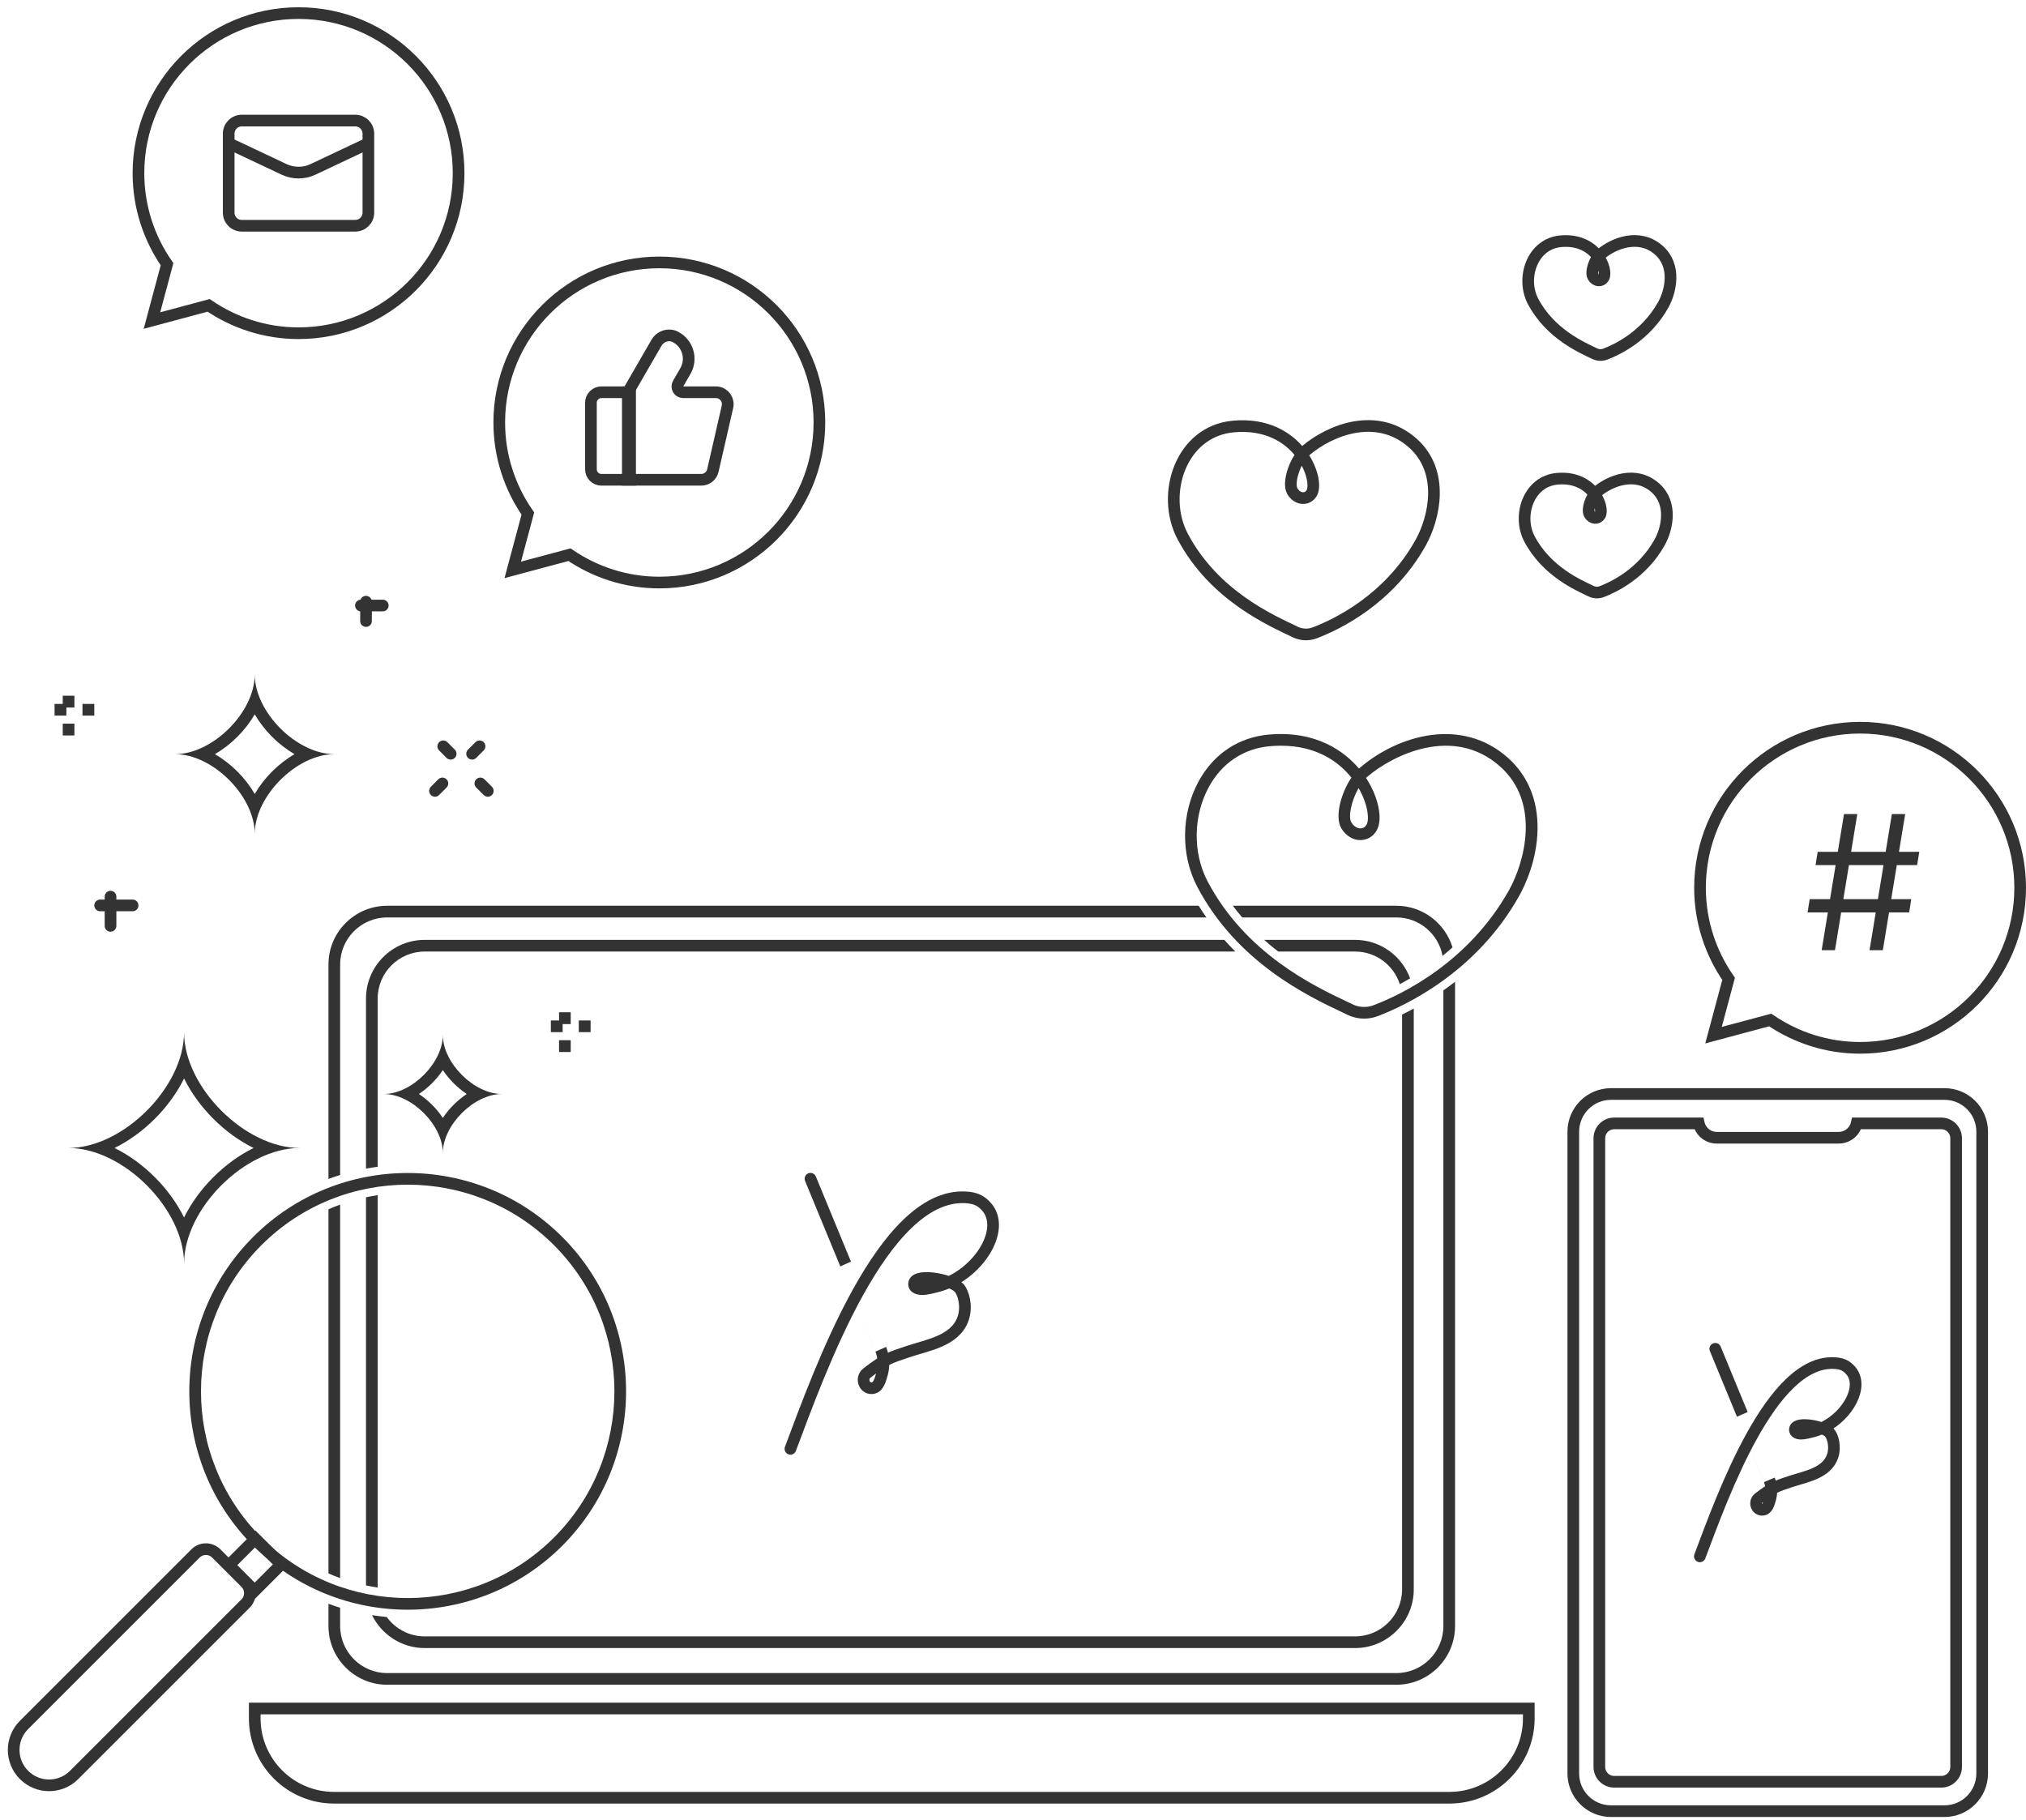 <svg width="246" height="221" viewBox="0 0 246 221" fill="none" xmlns="http://www.w3.org/2000/svg">
<path d="M164.536 114.13H153.494C154.058 114.635 154.628 115.104 155.199 115.548H164.536C167.073 115.548 169.227 117.213 169.967 119.507C170.37 119.292 170.788 119.058 171.218 118.804C170.215 116.081 167.602 114.13 164.536 114.13Z" fill="#333333"/>
<path d="M53.77 129.942C54.529 131.078 55.538 132.089 56.675 132.847C55.538 133.604 54.529 134.615 53.77 135.751C53.013 134.615 52.002 133.604 50.865 132.847C52.002 132.089 53.013 131.078 53.77 129.942ZM53.77 125.68C53.77 129.072 49.995 132.847 46.603 132.847C49.995 132.847 53.77 136.622 53.77 140.013C53.77 136.622 57.545 132.847 60.938 132.847C57.545 132.847 53.77 129.072 53.77 125.68Z" fill="#333333"/>
<path d="M30.931 86.746C32.07 88.709 33.8 90.44 35.764 91.579C33.8 92.719 32.07 94.45 30.931 96.413C29.792 94.45 28.061 92.719 26.098 91.579C28.061 90.44 29.792 88.709 30.931 86.746ZM30.931 81.903C30.931 86.483 25.834 91.579 21.255 91.579C25.834 91.579 30.931 96.676 30.931 101.256C30.931 96.676 36.028 91.579 40.606 91.579C36.028 91.579 30.931 86.483 30.931 81.903Z" fill="#333333"/>
<path d="M22.35 130.963C24.093 134.495 27.258 137.66 30.79 139.403C27.258 141.145 24.093 144.31 22.35 147.843C20.607 144.31 17.442 141.145 13.91 139.403C17.442 137.66 20.607 134.495 22.35 130.963ZM22.35 125.361C22.35 132.007 14.954 139.403 8.308 139.403C14.954 139.403 22.35 146.798 22.35 153.444C22.35 146.798 29.746 139.403 36.392 139.403C29.746 139.403 22.35 132.007 22.35 125.361Z" fill="#333333"/>
<line x1="66.886" y1="124.626" x2="68.32" y2="124.626" stroke="#333333" stroke-width="1.417"/>
<line x1="70.276" y1="124.626" x2="71.71" y2="124.626" stroke="#333333" stroke-width="1.417"/>
<line x1="68.589" y1="124.356" x2="68.589" y2="122.922" stroke="#333333" stroke-width="1.417"/>
<line x1="68.589" y1="127.747" x2="68.589" y2="126.313" stroke="#333333" stroke-width="1.417"/>
<line x1="6.625" y1="86.187" x2="8.059" y2="86.187" stroke="#333333" stroke-width="1.417"/>
<line x1="10.015" y1="86.187" x2="11.449" y2="86.187" stroke="#333333" stroke-width="1.417"/>
<line x1="8.328" y1="85.917" x2="8.328" y2="84.483" stroke="#333333" stroke-width="1.417"/>
<line x1="8.328" y1="89.308" x2="8.328" y2="87.874" stroke="#333333" stroke-width="1.417"/>
<path d="M157.283 76.748C158.019 77.102 158.866 77.139 159.629 76.85C162.272 75.849 168.624 72.835 172.491 65.914C174.173 62.904 175.455 57.258 171.517 53.78C167.198 49.964 161.552 52.173 158.552 54.719C157.24 55.832 156.317 58.646 156.929 59.665C157.536 60.678 158.751 60.767 159.271 59.864C160.234 58.192 157.679 51.105 149.803 51.786C143.34 52.345 140.921 60.048 143.585 65.108C147.417 72.387 154.481 75.4 157.283 76.748Z" stroke="#333333" stroke-width="1.417"/>
<path d="M193.194 71.79C193.597 71.984 194.06 72.004 194.478 71.846C195.923 71.298 199.398 69.65 201.513 65.864C202.433 64.217 203.134 61.128 200.981 59.226C198.618 57.138 195.529 58.347 193.888 59.74C193.17 60.349 192.666 61.888 193 62.445C193.332 62.999 193.997 63.048 194.281 62.554C194.808 61.639 193.411 57.762 189.102 58.135C185.567 58.441 184.244 62.655 185.701 65.423C187.797 69.404 191.661 71.053 193.194 71.79Z" stroke="#333333" stroke-width="1.417"/>
<path d="M193.631 42.947C194.034 43.141 194.497 43.161 194.915 43.003C196.36 42.455 199.835 40.807 201.95 37.021C202.87 35.374 203.571 32.285 201.418 30.383C199.055 28.295 195.966 29.504 194.325 30.897C193.607 31.506 193.103 33.045 193.437 33.602C193.769 34.156 194.434 34.205 194.718 33.711C195.245 32.796 193.848 28.919 189.539 29.292C186.004 29.598 184.681 33.812 186.138 36.58C188.234 40.561 192.098 42.21 193.631 42.947Z" stroke="#333333" stroke-width="1.417"/>
<path d="M191.033 137.423C191.033 134.896 193.082 132.847 195.609 132.847H236.103C238.63 132.847 240.679 134.896 240.679 137.423V215.357C240.679 217.884 238.63 219.933 236.103 219.933H195.609C193.082 219.933 191.033 217.884 191.033 215.357V137.423Z" stroke="#333333" stroke-width="1.417"/>
<path d="M175.99 218.302H40.569C35.246 218.302 30.931 213.987 30.931 208.664V207.468H185.628V208.664C185.628 213.987 181.313 218.302 175.99 218.302Z" stroke="#333333" stroke-width="1.417"/>
<path d="M235.711 136.417H225.441C225.211 137.413 224.323 138.157 223.258 138.157H208.455C207.389 138.157 206.502 137.413 206.272 136.417H196.002C195.005 136.417 194.196 137.225 194.196 138.222V214.559C194.196 215.556 195.005 216.364 196.002 216.364H235.711C236.708 216.364 237.516 215.556 237.516 214.559V138.222C237.516 137.225 236.708 136.417 235.711 136.417Z" stroke="#333333" stroke-width="1.417"/>
<rect x="27.811" y="190.061" width="4.534" height="4.407" transform="rotate(-45 27.811 190.061)" stroke="#333333" stroke-width="1.417"/>
<path d="M2.92 215.538C1.241 213.859 1.241 211.138 2.92 209.46L23.741 188.64C24.437 187.943 25.566 187.943 26.262 188.64L29.819 192.197C30.516 192.893 30.516 194.022 29.819 194.718L8.998 215.538C7.321 217.216 4.6 217.216 2.92 215.538Z" stroke="#333333" stroke-width="1.417"/>
<path d="M209.89 118.863C207.71 115.722 206.418 111.918 206.418 107.805C206.418 97.07 215.12 88.368 225.855 88.368C236.59 88.368 245.292 97.07 245.292 107.805C245.292 118.539 236.59 127.242 225.855 127.242C221.803 127.242 218.055 125.981 214.94 123.86L208.057 125.704L209.89 118.863Z" stroke="#333333" stroke-width="1.417"/>
<path d="M227.002 115.387L229.714 98.853H231.329L228.616 115.387H227.002ZM219.477 110.801L219.736 109.186H232.072L231.813 110.801H219.477ZM221.189 115.387L223.902 98.853H225.516L222.804 115.387H221.189ZM220.446 105.053L220.705 103.438H233.041L232.782 105.053H220.446Z" fill="#333333"/>
<path d="M20.282 32.085C18.102 28.944 16.811 25.14 16.811 21.027C16.811 10.292 25.512 1.59 36.248 1.59C46.983 1.59 55.684 10.292 55.684 21.027C55.684 31.761 46.983 40.464 36.248 40.464C32.196 40.464 28.448 39.203 25.332 37.082L18.45 38.926L20.282 32.085Z" stroke="#333333" stroke-width="1.417"/>
<path d="M27.768 16.232C27.768 15.353 28.48 14.641 29.359 14.641H43.138C44.016 14.641 44.729 15.353 44.729 16.232V25.822C44.729 26.7 44.016 27.413 43.138 27.413H29.358C28.479 27.413 27.768 26.701 27.768 25.823V16.232Z" stroke="#333333" stroke-width="1.417"/>
<path d="M27.768 17.393L34.486 20.565C35.602 21.092 36.895 21.092 38.012 20.565L44.729 17.393" stroke="#333333" stroke-width="1.417"/>
<path d="M64.093 62.361C61.913 59.22 60.621 55.416 60.621 51.303C60.621 40.568 69.323 31.866 80.058 31.866C90.793 31.866 99.495 40.568 99.495 51.303C99.495 62.037 90.793 70.74 80.058 70.74C76.006 70.74 72.258 69.479 69.143 67.358L62.26 69.202L64.093 62.361Z" stroke="#333333" stroke-width="1.417"/>
<path d="M76.508 58.262H73.029C72.323 58.262 71.752 57.69 71.752 56.985V48.907C71.752 48.202 72.323 47.63 73.029 47.63H76.508V58.262Z" stroke="#333333" stroke-width="1.417"/>
<path d="M86.915 47.63H82.945C82.407 47.63 82.072 47.048 82.341 46.582L83.222 45.057C84.07 43.587 83.526 41.696 82.001 40.909C81.181 40.488 80.169 40.83 79.709 41.628L76.243 47.63H76.23V58.262H85.145C85.822 58.262 86.409 57.794 86.559 57.135L88.329 49.404C88.537 48.496 87.847 47.63 86.915 47.63Z" stroke="#333333" stroke-width="1.417"/>
<path d="M206.399 188.993C209.188 181.572 215.051 165.165 222.7 165.522C223.566 165.563 224.155 165.765 224.732 166.444C226.332 168.33 224.428 171.822 221.469 173.317C220.589 173.762 219.586 173.977 218.998 174.072C218.619 174.133 218.004 174.075 217.943 173.696C217.754 172.525 221.34 173.138 222.113 173.946C222.55 174.404 222.895 175.67 222.526 176.793C221.825 178.921 219.213 179.304 217.43 179.902C215.728 180.472 215.264 180.58 213.534 181.923C212.953 182.374 213.25 183.359 213.984 183.337C214.628 183.318 214.791 182.531 214.962 181.946C215.153 181.212 215.113 180.434 214.842 179.726C214.847 179.737 208.274 163.797 208.27 163.787" stroke="#333333" stroke-width="1.417" stroke-linecap="round"/>
<path d="M95.974 175.936C99.603 166.28 107.233 144.93 117.186 145.394C118.313 145.447 119.079 145.71 119.829 146.594C121.912 149.049 119.434 153.592 115.584 155.538C114.439 156.117 113.133 156.396 112.369 156.519C111.875 156.599 111.075 156.524 110.995 156.031C110.75 154.507 115.416 155.304 116.421 156.356C116.991 156.952 117.44 158.6 116.959 160.06C116.047 162.829 112.648 163.328 110.328 164.106C108.113 164.849 107.51 164.988 105.258 166.736C104.503 167.322 104.889 168.605 105.844 168.576C106.682 168.551 106.894 167.527 107.116 166.766C107.366 165.81 107.314 164.799 106.96 163.877C106.967 163.891 98.414 143.15 98.409 143.136" stroke="#333333" stroke-width="1.417" stroke-linecap="round"/>
<line x1="12.157" y1="109.946" x2="16.102" y2="109.946" stroke="#333333" stroke-width="1.417" stroke-linecap="round"/>
<line x1="13.421" y1="112.43" x2="13.421" y2="108.88" stroke="#333333" stroke-width="1.417" stroke-linecap="round"/>
<line x1="43.823" y1="73.529" x2="46.477" y2="73.529" stroke="#333333" stroke-width="1.417" stroke-linecap="round"/>
<line x1="44.441" y1="75.415" x2="44.441" y2="73.061" stroke="#333333" stroke-width="1.417" stroke-linecap="round"/>
<line x1="53.819" y1="90.626" x2="54.723" y2="91.531" stroke="#333333" stroke-width="1.417" stroke-linecap="round"/>
<line x1="58.326" y1="95.134" x2="59.23" y2="96.038" stroke="#333333" stroke-width="1.417" stroke-linecap="round"/>
<line x1="57.324" y1="91.53" x2="58.228" y2="90.626" stroke="#333333" stroke-width="1.417" stroke-linecap="round" stroke-linejoin="round"/>
<line x1="52.817" y1="96.038" x2="53.721" y2="95.134" stroke="#333333" stroke-width="1.417" stroke-linecap="round"/>
<path d="M169.548 109.988H149.693C150.061 110.481 150.44 110.953 150.829 111.406H169.548C172.34 111.406 174.665 113.421 175.157 116.072C175.56 115.747 175.963 115.402 176.365 115.04C175.474 112.12 172.756 109.988 169.548 109.988Z" fill="#333333"/>
<path d="M165.638 123.694C164.95 123.694 164.263 123.542 163.635 123.24L162.955 122.917C158.82 120.958 150.216 116.882 145.374 107.685C143.338 103.818 143.404 98.789 145.543 94.874C147.367 91.534 150.4 89.518 154.084 89.2C159.931 88.688 163.313 91.337 165.011 93.328C165.056 93.287 165.101 93.247 165.146 93.209C169.884 89.186 177.512 87.09 183.055 91.987C185.496 94.143 186.754 97.158 186.692 100.707C186.626 104.517 185.122 107.606 184.479 108.757C179.285 118.054 170.712 122.092 167.267 123.398C166.743 123.596 166.189 123.694 165.638 123.694ZM155.536 90.553C155.109 90.553 154.667 90.572 154.206 90.612C151.011 90.888 148.376 92.643 146.786 95.553C144.869 99.063 144.807 103.566 146.628 107.025C151.25 115.804 159.565 119.743 163.562 121.635L164.25 121.963C165.034 122.341 165.951 122.381 166.765 122.072C170.064 120.823 178.274 116.956 183.242 108.066C185.057 104.819 187.157 97.502 182.117 93.049C176.46 88.053 169.143 91.675 166.063 94.289C165.997 94.345 165.932 94.405 165.867 94.468C165.892 94.506 165.915 94.542 165.938 94.577C167.407 96.883 167.922 99.517 167.16 100.84C166.735 101.578 166.023 102.004 165.206 102.011C164.323 102.048 163.408 101.489 162.87 100.592C162.036 99.201 162.812 96.326 164.09 94.427C162.674 92.661 160.04 90.553 155.536 90.553ZM164.959 95.694C164.102 97.204 163.666 99.164 164.085 99.863C164.36 100.321 164.772 100.594 165.185 100.594H165.193C165.41 100.592 165.714 100.51 165.932 100.133C166.282 99.524 166.117 97.685 164.959 95.694Z" fill="#333333"/>
<path d="M45.858 141.684V121.256C45.858 118.109 48.419 115.548 51.567 115.548H149.997C149.543 115.099 149.096 114.623 148.657 114.13H51.567C47.637 114.13 44.44 117.328 44.44 121.256V141.907C44.91 141.82 45.382 141.746 45.858 141.684Z" fill="#333333"/>
<path d="M44.44 145.39V192.521C44.909 192.62 45.381 192.71 45.858 192.782V145.129C45.381 145.201 44.909 145.291 44.44 145.39Z" fill="#333333"/>
<path d="M170.244 123.199V193.002C170.244 196.15 167.683 198.71 164.536 198.71H51.567C49.671 198.71 47.993 197.778 46.954 196.352C46.356 196.297 45.763 196.223 45.174 196.131C46.335 198.494 48.761 200.128 51.567 200.128H164.536C168.465 200.128 171.662 196.931 171.662 193.002V122.472C171.168 122.737 170.692 122.983 170.244 123.199Z" fill="#333333"/>
<path d="M49.502 195.471C42.71 195.471 35.917 192.885 30.744 187.713C20.4 177.371 20.4 160.541 30.744 150.198C41.089 139.853 57.918 139.855 68.262 150.198C78.605 160.541 78.605 177.371 68.262 187.713C63.089 192.885 56.296 195.471 49.502 195.471ZM49.503 143.857C43.072 143.857 36.642 146.304 31.746 151.2C21.956 160.991 21.956 176.92 31.746 186.711C41.537 196.502 57.468 196.503 67.26 186.711C77.049 176.92 77.049 160.991 67.26 151.2C62.363 146.304 55.933 143.857 49.503 143.857Z" fill="#333333"/>
<path d="M41.301 142.677V117.115C41.301 113.967 43.862 111.406 47.01 111.406H146.484C146.162 110.949 145.85 110.475 145.547 109.988H47.01C43.08 109.988 39.883 113.184 39.883 117.115V143.162C40.351 142.987 40.823 142.825 41.301 142.677Z" fill="#333333"/>
<path d="M41.301 146.278C40.822 146.451 40.35 146.643 39.883 146.846V191.065C40.35 191.267 40.822 191.46 41.301 191.632V146.278Z" fill="#333333"/>
<path d="M175.257 120.261V197.457C175.257 200.604 172.696 203.165 169.548 203.165H47.01C43.861 203.165 41.301 200.604 41.301 197.457V195.235C40.823 195.087 40.351 194.923 39.883 194.75V197.457C39.883 201.385 43.08 204.583 47.01 204.583H169.548C173.478 204.583 176.675 201.385 176.675 197.457V119.221C176.198 119.589 175.726 119.935 175.257 120.261Z" fill="#333333"/>
</svg>
